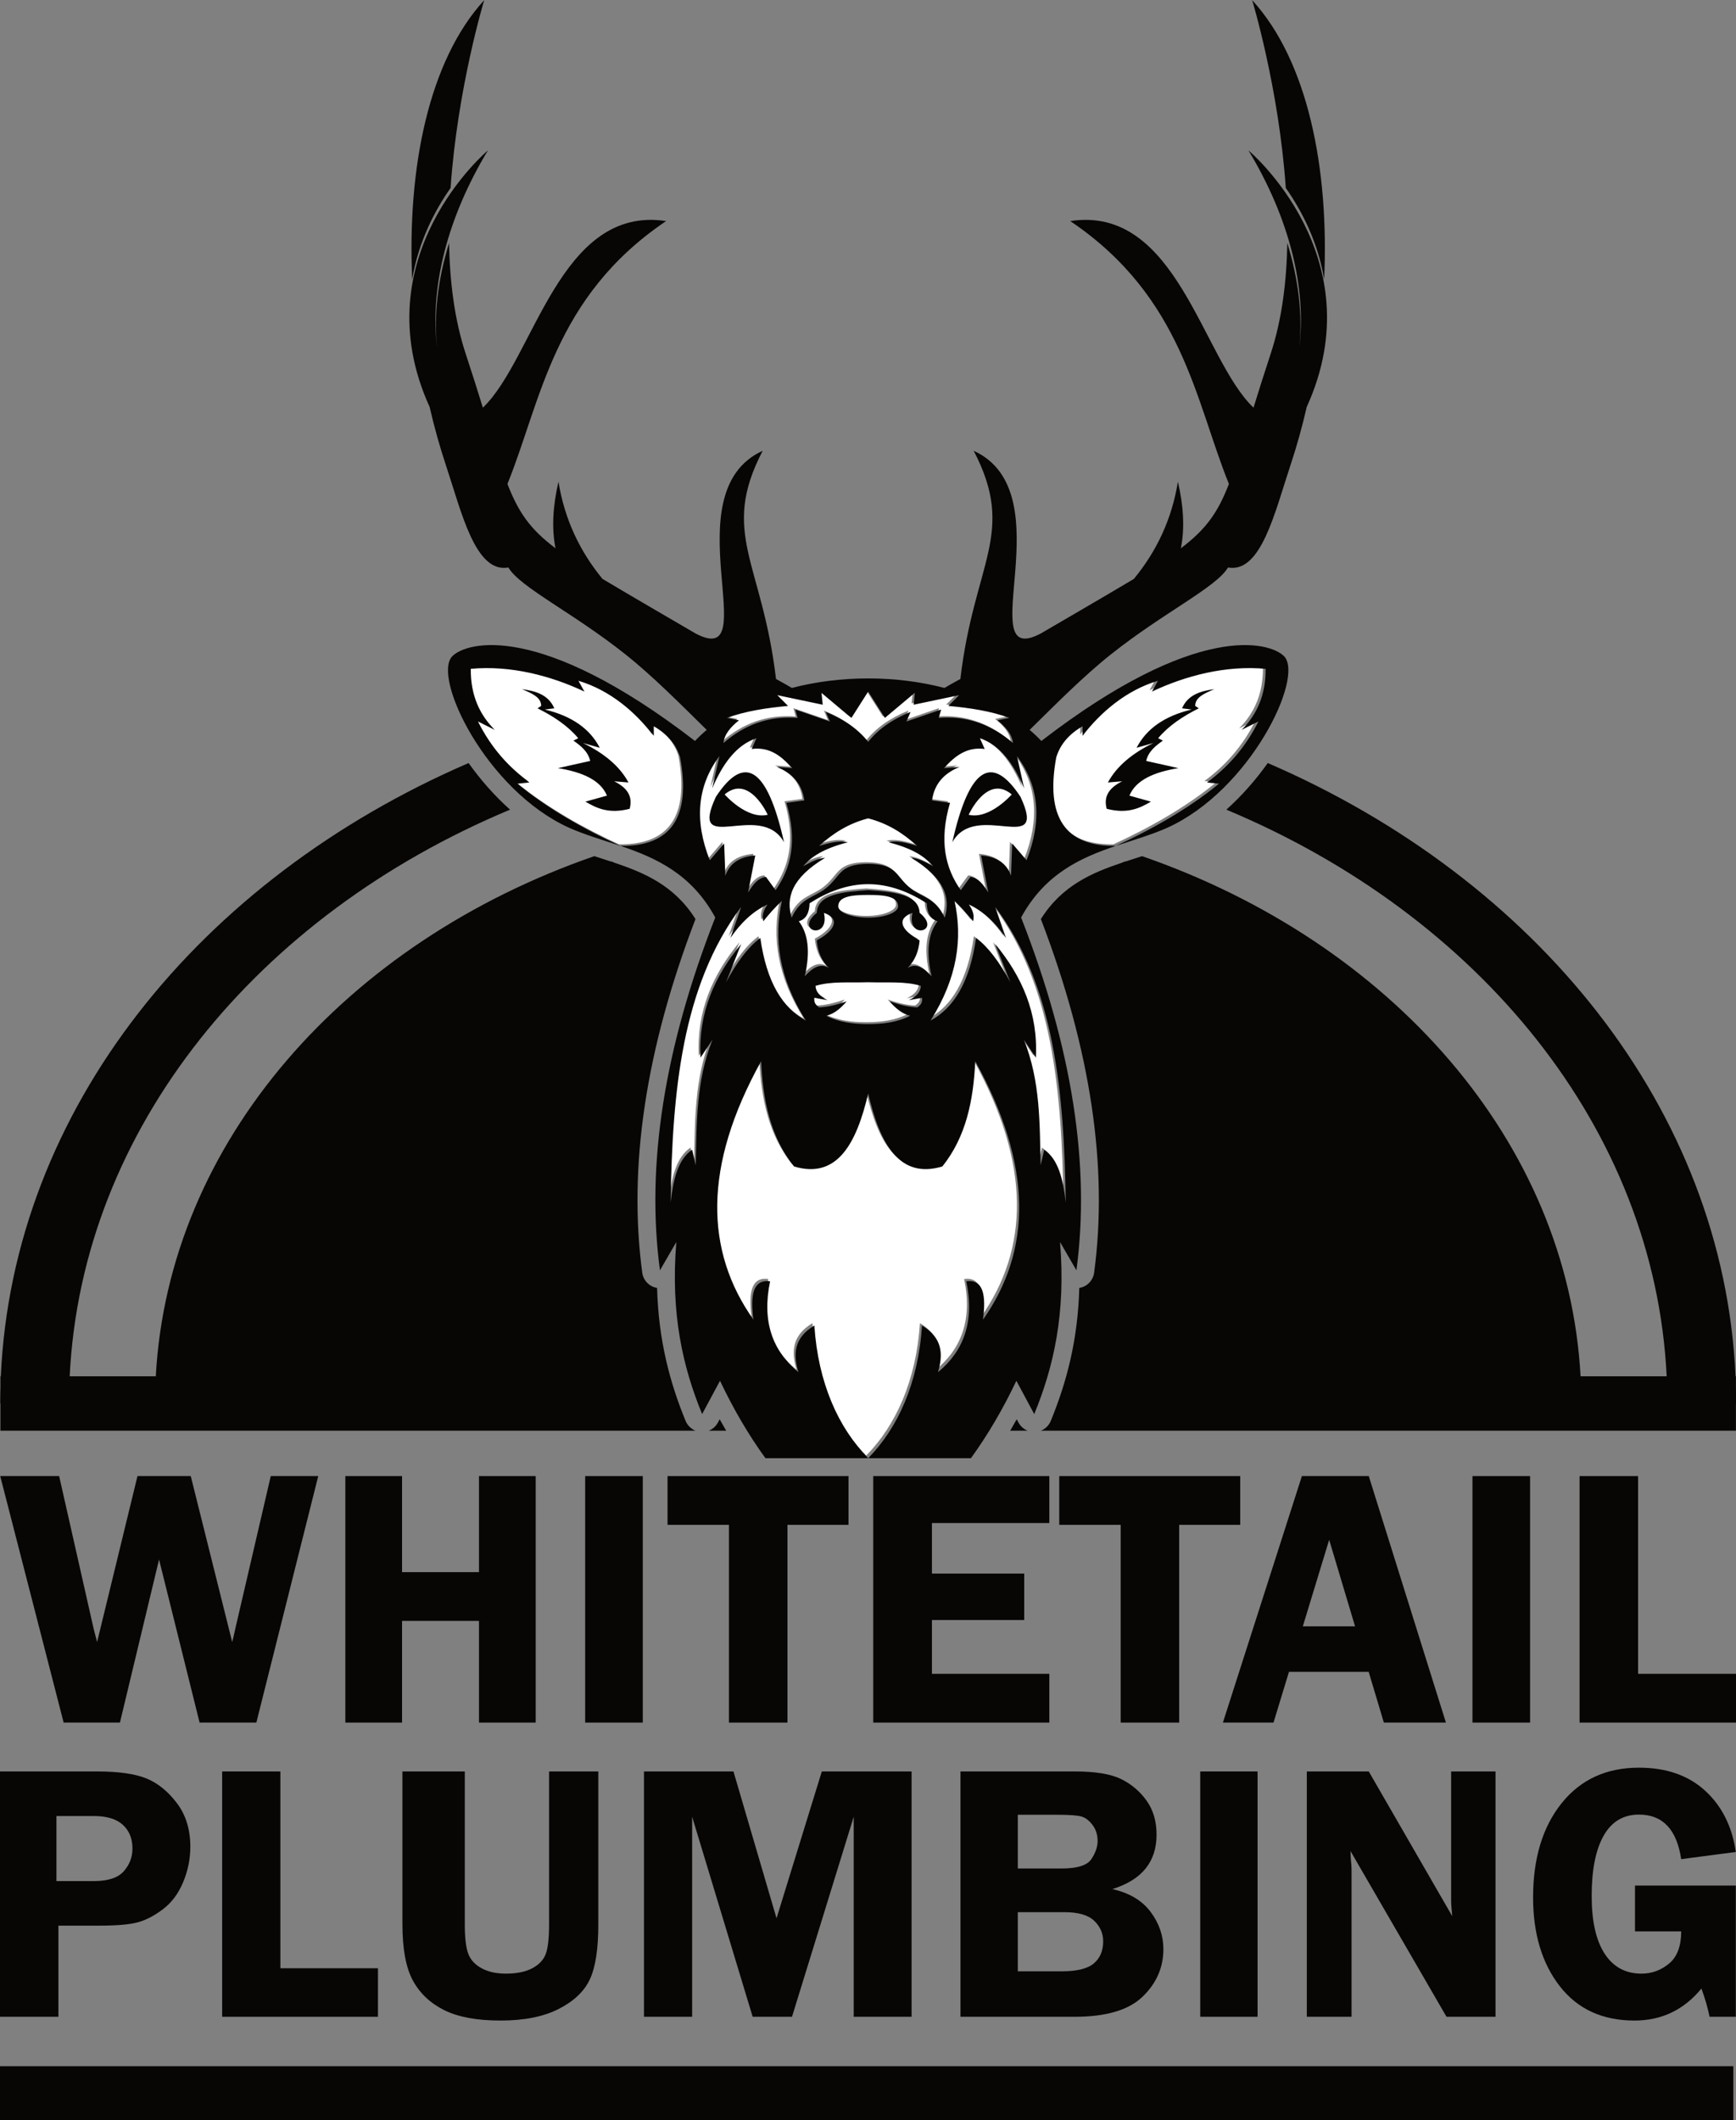 <?xml version="1.0" encoding="UTF-8" standalone="no"?>
<!DOCTYPE svg PUBLIC "-//W3C//DTD SVG 1.1//EN" "http://www.w3.org/Graphics/SVG/1.1/DTD/svg11.dtd">
<svg width="100%" height="100%" viewBox="0 0 3930 4800" version="1.1" xmlns="http://www.w3.org/2000/svg" xmlns:xlink="http://www.w3.org/1999/xlink" xml:space="preserve" xmlns:serif="http://www.serif.com/" style="fill-rule:evenodd;clip-rule:evenodd;stroke-linejoin:round;stroke-miterlimit:2;">
    <rect x="0" y="0" width="3930" height="4800" fill="#808080" stroke="none"/>
    <g transform="matrix(1,0,0,1,-435.205,9.09495e-13)">
        <g transform="matrix(4.8,0,0,4.8,-8189.39,-7251.91)">
            <g id="Logo">
                <g transform="matrix(0.843,0,0,0.843,346.491,315.816)">
                    <path d="M2109.47,2217.97L1720.64,2217.97L1720.64,2202.77L1720.52,2202.77C1720.52,2199.74 1720.56,2196.72 1720.64,2193.7L1720.64,2187.56L1720.86,2187.56C1727.53,2038.23 1832.01,1909.52 1982.56,1844.45C1989.08,1853.6 1996.9,1862.62 2005.76,1870.53C1864.62,1929.5 1766.13,2048.78 1759.39,2187.56L1807.56,2187.56C1814.71,2056.21 1913.99,1944.66 2052.9,1896.54C2055.76,1897.47 2058.65,1898.4 2061.57,1899.36C2062.05,1899.51 2062.53,1899.63 2063.01,1899.71C2063.45,1899.94 2063.9,1900.13 2064.37,1900.29C2080.72,1905.81 2097.67,1912.87 2109.5,1931.75C2081.52,2004.8 2071.8,2070.72 2079.72,2129.58C2080.29,2133.82 2083.49,2137.23 2087.68,2138.06C2087.8,2138.08 2087.91,2138.1 2088.03,2138.12C2088.8,2167.46 2095.21,2191.16 2103.97,2212.5C2105.01,2215.03 2107.02,2216.98 2109.47,2217.97Z" style="fill:rgb(8,6,5);"/>
                </g>
                <g transform="matrix(0.843,0,0,0.843,346.491,315.816)">
                    <path d="M2429.68,1844.45C2580.23,1909.52 2684.71,2038.23 2691.38,2187.56L2691.6,2187.56L2691.6,2193.7C2691.68,2196.72 2691.72,2199.74 2691.72,2202.77L2691.6,2202.77L2691.6,2217.97L2302.78,2217.97C2305.23,2216.98 2307.24,2215.03 2308.28,2212.5C2317.03,2191.16 2323.45,2167.46 2324.22,2138.12C2324.33,2138.1 2324.45,2138.08 2324.56,2138.06C2328.76,2137.23 2331.96,2133.82 2332.53,2129.58C2340.44,2070.72 2330.73,2004.8 2302.74,1931.75C2314.57,1912.87 2331.53,1905.81 2347.87,1900.29C2348.35,1900.13 2348.8,1899.94 2349.23,1899.71C2349.72,1899.63 2350.2,1899.51 2350.68,1899.36C2353.59,1898.4 2356.49,1897.47 2359.34,1896.54C2498.26,1944.66 2597.53,2056.21 2604.68,2187.56L2652.85,2187.56C2646.12,2048.78 2547.63,1929.5 2406.49,1870.53C2415.35,1862.62 2423.17,1853.6 2429.68,1844.45Z" style="fill:rgb(8,6,5);"/>
                </g>
                <g transform="matrix(0.843,0,0,0.843,346.491,315.816)">
                    <path d="M2295.27,2217.97L2285.58,2217.97C2286.81,2215.88 2288.03,2213.75 2289.22,2211.59C2289.22,2211.59 2290.21,2213.43 2290.21,2213.43C2291.34,2215.53 2293.15,2217.11 2295.27,2217.97Z" style="fill:rgb(8,6,5);"/>
                </g>
                <g transform="matrix(0.843,0,0,0.843,346.491,315.816)">
                    <path d="M2126.67,2217.97L2116.97,2217.97C2119.1,2217.11 2120.91,2215.53 2122.04,2213.43L2123.02,2211.59C2124.22,2213.75 2125.43,2215.88 2126.67,2217.97Z" style="fill:rgb(8,6,5);"/>
                </g>
                <g transform="matrix(0.208,0,0,0.208,1706.12,1510.81)">
                    <path d="M1839.41,1914.46C1762.31,1879.16 1676.14,1831.57 1606.02,1773.6L1633.09,1770.89C1587.56,1737.47 1547.36,1694.04 1516.66,1632.8L1554.57,1651.75C1519.93,1617.06 1499.8,1572.45 1500.41,1513.65C1590.1,1505.31 1680.95,1528.93 1757.65,1565.1L1744.11,1540.73C1815.87,1561.94 1874.48,1612.54 1914.7,1665.29L1914.7,1643.63C1945.73,1661.51 1965.5,1685.02 1974.28,1714.03C1999.46,1850.98 1952.63,1915.92 1839.41,1914.46Z" style="fill:white;"/>
                </g>
                <g transform="matrix(0.208,0,0,0.208,1706.12,1510.81)">
                    <path d="M2960.59,1914.46C2847.37,1915.92 2800.54,1850.98 2825.72,1714.03C2834.5,1685.02 2854.27,1661.51 2885.3,1643.63L2885.3,1665.29C2925.52,1612.54 2984.13,1561.94 3055.89,1540.73L3042.35,1565.1C3119.05,1528.93 3209.9,1505.31 3299.59,1513.65C3300.2,1572.45 3280.07,1617.06 3245.43,1651.75L3283.34,1632.8C3252.64,1694.04 3212.44,1737.47 3166.91,1770.89L3193.98,1773.6C3123.86,1831.57 3037.69,1879.16 2960.59,1914.46Z" style="fill:white;"/>
                </g>
                <g transform="matrix(0.208,0,0,0.208,1706.12,1510.81)">
                    <path d="M2400,3300.47C2332.88,3232.16 2286.6,3130.26 2278.15,3000.23C2231.36,3028.11 2229.96,3065.55 2242.05,3105.83C2183.74,3057.93 2158.88,2991.29 2177.96,2900.04C2138.36,2894.77 2133.18,2933.1 2140.05,2986.69C2030.81,2831.57 2025.42,2640.51 2157.65,2401.81C2161.67,2490.34 2178.53,2573.25 2232.12,2640.09C2329.83,2669.44 2373.55,2588.1 2400,2474.92C2426.45,2588.1 2470.17,2669.44 2567.88,2640.09C2621.47,2573.25 2638.33,2490.34 2642.35,2401.81C2774.58,2640.51 2769.19,2831.57 2659.95,2986.69C2666.82,2933.1 2661.64,2894.77 2622.04,2900.04C2641.12,2991.29 2616.26,3057.93 2557.95,3105.83C2570.04,3065.55 2568.64,3028.11 2521.85,3000.23C2513.4,3130.26 2467.12,3232.16 2400,3300.47Z" style="fill:white;"/>
                </g>
                <g transform="matrix(0.208,0,0,0.208,1706.12,1510.81)">
                    <path d="M2541.25,2309.74C2602.01,2213.55 2614.26,2124.1 2595.41,2038.96C2609.4,2051.97 2623.39,2067.56 2637.38,2085C2640.75,2073.45 2637.8,2060.85 2627.9,2047.09C2661.85,2062.82 2688.96,2089.48 2711.84,2122.91L2687.47,2052.5C2822.34,2232.56 2843.31,2472.46 2847.23,2721.33C2841.38,2670.36 2830.95,2624.34 2798.49,2602.18L2790.37,2637.38C2788.08,2543.51 2790.13,2446.94 2752.46,2353.07L2779.54,2393.68C2784.95,2293.5 2748.41,2210.09 2687.47,2136.44L2721.78,2223.09C2696.98,2176.79 2671.16,2142.67 2644.15,2122.91C2629.85,2224 2593.15,2281.62 2541.25,2309.74Z" style="fill:white;"/>
                </g>
                <g transform="matrix(0.208,0,0,0.208,1706.12,1510.81)">
                    <path d="M2400,2223.09C2444.59,2224.38 2483.43,2220.51 2519.14,2231.22C2518.79,2245.2 2508.74,2255.66 2492.07,2263.71L2521.85,2258.29C2523.36,2268.93 2518.42,2275.26 2511.02,2279.96C2489.35,2279.1 2468.93,2273.23 2448.74,2266.42C2461.71,2281.4 2475.85,2294.34 2494.77,2298.91C2466.09,2313.96 2432.39,2317.87 2400,2317.87C2367.61,2317.87 2333.91,2313.96 2305.23,2298.91C2324.15,2294.34 2338.29,2281.4 2351.26,2266.42C2331.08,2273.23 2310.65,2279.1 2288.98,2279.96C2281.58,2275.26 2276.64,2268.93 2278.15,2258.29L2307.93,2263.71C2291.26,2255.66 2281.21,2245.2 2280.86,2231.22C2316.57,2220.51 2355.41,2224.38 2400,2223.09Z" style="fill:white;"/>
                </g>
                <g transform="matrix(0.208,0,0,0.208,1706.12,1510.81)">
                    <path d="M2258.75,2309.74C2206.85,2281.62 2170.15,2224 2155.85,2122.91C2128.84,2142.67 2103.02,2176.79 2078.22,2223.09L2112.53,2136.44C2051.59,2210.09 2015.06,2293.5 2020.46,2393.68L2047.54,2353.07C2009.87,2446.94 2011.92,2543.51 2009.63,2637.38L2001.51,2602.18C1969.05,2624.34 1958.62,2670.36 1952.77,2721.33C1956.69,2472.46 1977.66,2232.56 2112.53,2052.5L2088.16,2122.91C2111.04,2089.48 2138.15,2062.82 2172.1,2047.09C2162.2,2060.85 2159.25,2073.45 2162.62,2085C2176.61,2067.56 2190.6,2051.97 2204.59,2038.96C2185.74,2124.1 2197.99,2213.55 2258.75,2309.74Z" style="fill:white;"/>
                </g>
                <g transform="matrix(0.208,0,0,0.208,1706.12,1510.81)">
                    <path d="M2400,2014.59C2341.82,2018.55 2285.42,2023.73 2283.57,2066.04C2231.48,2107.85 2313.9,2129.03 2299.81,2066.04C2336.89,2078.85 2326.03,2105.35 2283.57,2128.32C2285.57,2151.78 2293.2,2173.08 2310.64,2190.6C2291.91,2179.18 2274.03,2190.09 2256.49,2209.55C2269,2155.7 2264.86,2113.92 2242.95,2085C2258.89,2080.48 2266.81,2066.7 2267.32,2044.38C2307.45,2018.66 2352.34,2001.05 2400,2001.05C2447.66,2001.05 2492.55,2018.66 2532.68,2044.38C2533.19,2066.7 2541.11,2080.48 2557.05,2085C2535.14,2113.92 2531,2155.7 2543.51,2209.55C2525.97,2190.09 2508.09,2179.18 2489.36,2190.6C2506.8,2173.08 2514.43,2151.78 2516.43,2128.32C2473.97,2105.35 2463.11,2078.85 2500.19,2066.04C2486.1,2129.03 2568.52,2107.85 2516.43,2066.04C2514.58,2023.73 2458.18,2018.55 2400,2014.59Z" style="fill:white;"/>
                </g>
                <g transform="matrix(0.208,0,0,0.208,1706.12,1510.81)">
                    <path d="M2400,2025.42C2437.36,2025.42 2467.7,2028.83 2467.7,2051.15C2467.7,2065.35 2437.36,2076.87 2400,2076.87C2362.64,2076.87 2332.3,2065.35 2332.3,2051.15C2332.3,2028.83 2362.64,2025.42 2400,2025.42Z" style="fill:white;"/>
                </g>
                <g transform="matrix(0.208,0,0,0.208,1706.12,1510.81)">
                    <path d="M2400,1955.02C2332.25,1955.63 2338.81,1983.5 2302.94,2011.38C2276.46,2031.96 2248.01,2031.2 2226.7,2076.87C2213.55,2032.4 2225.85,1987.5 2302.52,1941.48C2285.97,1942.38 2269.43,1951.5 2252.88,1960.44C2270.49,1939.31 2299.1,1920.28 2353.97,1906.28C2333.38,1901.49 2311.18,1907.96 2288.98,1914.4C2320.09,1886.36 2355.41,1863.52 2400,1852.13C2444.59,1863.52 2479.91,1886.36 2511.02,1914.4C2488.82,1907.96 2466.62,1901.49 2446.03,1906.28C2500.91,1920.28 2529.51,1939.31 2547.12,1960.44C2530.57,1951.5 2514.03,1942.38 2497.48,1941.48C2574.15,1987.5 2586.45,2032.4 2573.3,2076.87C2551.99,2031.2 2523.54,2031.96 2497.06,2011.38C2461.19,1983.5 2467.75,1955.63 2400,1955.02Z" style="fill:white;"/>
                </g>
                <g transform="matrix(0.208,0,0,0.208,1706.12,1510.81)">
                    <path d="M2736.86,1711.32C2787.56,1779.27 2793.61,1858.08 2758.52,1946.9L2726.03,1908.99L2723.32,1982.1C2713.78,1953.73 2690.67,1938.93 2655.63,1936.07L2671.87,2020.01C2660.84,2002.26 2649.25,1986.32 2631.26,1984.81L2609.59,2014.59C2574.69,1965.19 2559.84,1903.44 2585.22,1816.92L2544.61,1811.51C2549.51,1774.04 2571.84,1749.97 2606.89,1735.69L2571.68,1738.4C2596.02,1711.25 2623.15,1689.69 2663.75,1695.08L2652.92,1670.7C2697.77,1685.7 2729.12,1727.7 2753.11,1784.43L2736.86,1711.32Z" style="fill:white;"/>
                </g>
                <g transform="matrix(0.208,0,0,0.208,1706.12,1510.81)">
                    <path d="M2063.14,1711.32L2046.89,1784.43C2070.88,1727.7 2102.23,1685.7 2147.08,1670.7L2136.25,1695.08C2176.85,1689.69 2203.98,1711.25 2228.32,1738.4L2193.11,1735.69C2228.16,1749.97 2250.49,1774.04 2255.39,1811.51L2214.78,1816.92C2240.16,1903.44 2225.31,1965.19 2190.41,2014.59L2168.74,1984.81C2150.75,1986.32 2139.16,2002.26 2128.13,2020.01L2144.37,1936.07C2109.33,1938.93 2086.22,1953.73 2076.68,1982.1L2073.97,1908.99L2041.48,1946.9C2006.39,1858.08 2012.44,1779.27 2063.14,1711.32Z" style="fill:white;"/>
                </g>
                <g transform="matrix(0.208,0,0,0.208,1706.12,1510.81)">
                    <path d="M2627.45,1844C2627.45,1844 2669.26,1751.05 2724.93,1797.97C2724.93,1797.97 2675.09,1855.24 2627.45,1844Z" style="fill:white;"/>
                </g>
                <g transform="matrix(0.208,0,0,0.208,1706.12,1510.81)">
                    <path d="M2172.55,1844C2124.91,1855.24 2075.07,1797.97 2075.07,1797.97C2130.74,1751.05 2172.55,1844 2172.55,1844Z" style="fill:white;"/>
                </g>
                <g transform="matrix(0.208,0,0,0.208,1706.12,1510.81)">
                    <path d="M2400,1565.1L2437.91,1624.67L2505.6,1567.81L2502.9,1594.89L2605.79,1573.22L2581.42,1597.59C2630.71,1602.14 2678.07,1609.35 2719.52,1624.67L2692.44,1630.09C2711.14,1645.19 2725.6,1661.54 2727.64,1681.54C2680.51,1640.74 2625.48,1619.47 2559.76,1624.67L2565.18,1605.72L2486.65,1632.8L2495.97,1611.13C2452.82,1628.62 2421.62,1651.55 2400,1678.83C2378.38,1651.55 2347.18,1628.62 2304.03,1611.13L2313.35,1632.8L2234.83,1605.72L2240.24,1624.67C2174.52,1619.47 2119.49,1640.74 2072.36,1681.54C2074.4,1661.54 2088.87,1645.19 2107.56,1630.09L2080.48,1624.67C2121.93,1609.35 2169.29,1602.14 2218.58,1597.59L2194.21,1573.22L2297.1,1594.89L2294.4,1567.81L2362.09,1624.67L2400,1565.1Z" style="fill:white;"/>
                </g>
                <g transform="matrix(0.843,0,0,0.843,346.491,315.816)">
                    <path d="M2148.64,2233.37C2139.29,2220.48 2130.81,2206.06 2123.22,2190.06L2113.22,2208.7C2102.48,2182.54 2095.46,2152.66 2098.79,2112.43L2089.63,2128.25C2081.75,2069.65 2091.95,2003.9 2120.56,1930.87C2107.24,1906.35 2087.15,1897.42 2067.57,1890.81C2095.55,1891.17 2107.13,1875.12 2100.91,1841.28C2098.74,1834.11 2093.85,1828.3 2086.18,1823.88L2086.18,1829.23C2076.24,1816.19 2061.76,1803.69 2044.02,1798.44L2047.37,1804.47C2028.41,1795.53 2005.96,1789.69 1983.79,1791.75C1983.64,1806.29 1988.62,1817.31 1997.17,1825.88L1987.81,1821.2C1995.39,1836.34 2005.33,1847.07 2016.58,1855.33L2009.89,1856C2027.22,1870.33 2048.52,1882.09 2067.57,1890.81C2058.59,1887.86 2046.91,1884.3 2039.01,1880.76C1992.36,1859.82 1961.94,1796.24 1973.49,1784.65C1981.42,1776.7 2022.17,1764.99 2109.23,1832.1C2111.25,1829.96 2113.44,1827.9 2115.79,1825.91C2101.1,1811.48 2085.77,1795.93 2070.18,1783.55C2040.72,1760.14 2011.39,1746.18 2004.82,1735.05C1986.33,1738.39 1978.62,1704.11 1969.89,1677.88C1966.4,1667.39 1963.35,1656.45 1960.76,1645.22C1922.48,1561.15 1993.38,1501.69 1993.38,1501.69C1970.61,1539.4 1960.8,1578.41 1964.95,1612.22C1962.98,1593.86 1965.35,1573.93 1971.64,1553.5C1972.02,1575 1974.65,1596.38 1980.91,1615.38C1984.68,1626.79 1987.82,1636.79 1990.55,1645.63C2019.35,1618.17 2033.36,1532.16 2093.08,1541.23C2030,1583.78 2023.11,1642.01 2004.3,1688.3C2010.53,1704.4 2017.12,1713.69 2031.19,1724.3C2028.92,1712.92 2029.76,1700.4 2032.85,1687.06C2036.21,1707.91 2044.69,1725.89 2057.48,1741.43C2065.74,1746.39 2075.42,1752.03 2086.85,1758.73C2095.18,1763.61 2102.74,1768.02 2109.59,1771.99C2149.18,1792.79 2095.6,1693.29 2147.09,1669.76C2123.01,1715.98 2146.92,1732.21 2154.55,1797.42C2158.7,1799.68 2161.54,1801.29 2163.44,1802.44L2163.43,1802.44C2176.61,1799 2191.02,1797.11 2206.12,1797.11C2221.22,1797.11 2235.64,1799 2248.81,1802.44L2248.81,1802.44C2250.71,1801.29 2253.55,1799.68 2257.7,1797.42C2265.33,1732.21 2289.24,1715.98 2265.15,1669.76C2316.65,1693.29 2263.07,1792.79 2302.66,1771.99C2309.51,1768.02 2317.06,1763.61 2325.39,1758.73C2336.83,1752.03 2346.51,1746.39 2354.77,1741.43C2367.56,1725.89 2376.04,1707.91 2379.4,1687.06C2382.49,1700.4 2383.33,1712.92 2381.06,1724.3C2395.12,1713.69 2401.72,1704.4 2407.94,1688.3C2389.14,1642.01 2382.25,1583.78 2319.16,1541.23C2378.89,1532.16 2392.89,1618.17 2421.7,1645.63C2424.43,1636.79 2427.57,1626.79 2431.33,1615.38C2437.6,1596.38 2440.23,1575 2440.61,1553.5C2446.89,1573.93 2449.27,1593.86 2447.3,1612.22C2451.45,1578.41 2441.64,1539.4 2418.87,1501.69C2418.87,1501.69 2489.77,1561.15 2451.48,1645.22C2448.9,1656.45 2445.85,1667.39 2442.36,1677.88C2433.62,1704.11 2425.92,1738.39 2407.43,1735.05C2400.86,1746.18 2371.53,1760.14 2342.06,1783.55C2326.47,1795.93 2311.14,1811.48 2296.46,1825.91C2298.8,1827.9 2300.99,1829.96 2303.01,1832.1C2390.08,1764.99 2430.83,1776.7 2438.75,1784.65C2450.3,1796.24 2419.89,1859.82 2373.24,1880.76C2365.34,1884.3 2353.66,1887.86 2344.67,1890.81C2363.73,1882.09 2385.03,1870.33 2402.36,1856L2395.66,1855.33C2406.92,1847.07 2416.86,1836.34 2424.44,1821.2L2415.07,1825.88C2423.63,1817.31 2428.61,1806.29 2428.46,1791.75C2406.29,1789.69 2383.84,1795.53 2364.88,1804.47L2368.23,1798.44C2350.49,1803.69 2336.01,1816.19 2326.06,1829.23L2326.06,1823.88C2318.39,1828.3 2313.51,1834.11 2311.34,1841.28C2305.12,1875.12 2316.69,1891.17 2344.67,1890.81C2325.1,1897.42 2305.01,1906.35 2291.68,1930.87C2320.29,2003.9 2330.5,2069.65 2322.62,2128.25L2313.46,2112.43C2316.79,2152.66 2309.76,2182.54 2299.02,2208.7L2289.03,2190.06C2281.44,2206.06 2272.95,2220.48 2263.6,2233.37L2206.12,2233.37C2222.71,2216.48 2234.15,2191.3 2236.24,2159.16C2247.8,2166.05 2248.15,2175.31 2245.16,2185.26C2259.57,2173.42 2265.72,2156.95 2261,2134.4C2270.79,2133.1 2272.07,2142.57 2270.37,2155.82C2297.37,2117.48 2298.7,2070.26 2266.02,2011.26C2265.03,2033.14 2260.86,2053.63 2247.62,2070.15C2223.47,2077.41 2212.66,2057.3 2206.12,2029.33C2199.59,2057.3 2188.78,2077.41 2164.63,2070.15C2151.39,2053.63 2147.22,2033.14 2146.23,2011.26C2113.55,2070.26 2114.88,2117.48 2141.88,2155.82C2140.18,2142.57 2141.46,2133.1 2151.25,2134.4C2146.53,2156.95 2152.67,2173.42 2167.09,2185.26C2164.1,2175.31 2164.44,2166.05 2176.01,2159.16C2178.1,2191.3 2189.53,2216.48 2206.12,2233.37L2148.64,2233.37ZM2206.12,1918.24C2196.89,1918.24 2189.39,1919.08 2189.39,1924.6C2189.39,1928.1 2196.89,1930.95 2206.12,1930.95C2215.36,1930.95 2222.85,1928.1 2222.85,1924.6C2222.85,1919.08 2215.36,1918.24 2206.12,1918.24ZM2289.38,1840.61L2293.39,1858.68C2287.47,1844.65 2279.72,1834.27 2268.63,1830.57L2271.31,1836.59C2261.27,1835.26 2254.57,1840.59 2248.55,1847.3L2257.26,1846.63C2248.59,1850.16 2243.08,1856.11 2241.86,1865.37L2251.9,1866.71C2245.63,1888.09 2249.3,1903.35 2257.92,1915.56L2263.28,1908.2C2267.73,1908.57 2270.59,1912.51 2273.32,1916.9L2269.3,1896.15C2277.96,1896.86 2283.68,1900.52 2286.03,1907.53L2286.7,1889.46L2294.73,1898.83C2303.4,1876.88 2301.91,1857.4 2289.38,1840.61ZM2253.19,1888.79C2262.74,1846.09 2275.62,1839.43 2291.34,1863.36C2307.1,1897.37 2266.37,1864.94 2253.19,1888.79ZM2262.34,1873.4C2274.11,1876.18 2286.43,1862.02 2286.43,1862.02C2272.67,1850.43 2262.34,1873.4 2262.34,1873.4ZM2206.12,1804.47L2196.75,1819.19L2180.02,1805.14L2180.69,1811.83L2155.26,1806.48L2161.28,1812.5C2149.1,1813.62 2137.4,1815.4 2127.15,1819.19L2133.85,1820.53C2129.23,1824.26 2125.65,1828.3 2125.15,1833.25C2136.8,1823.16 2150.39,1817.91 2166.64,1819.19L2165.3,1814.51L2184.71,1821.2L2182.4,1815.85C2193.07,1820.17 2200.78,1825.84 2206.12,1832.58C2211.47,1825.84 2219.18,1820.17 2229.84,1815.85L2227.54,1821.2L2246.95,1814.51L2245.61,1819.19C2261.85,1817.91 2275.45,1823.16 2287.1,1833.25C2286.59,1828.3 2283.02,1824.26 2278.4,1820.53L2285.09,1819.19C2274.85,1815.4 2263.14,1813.62 2250.96,1812.5L2256.99,1806.48L2231.55,1811.83L2232.22,1805.14L2215.49,1819.19L2206.12,1804.47ZM2206.12,1900.84C2222.87,1900.99 2221.25,1907.88 2230.11,1914.77C2236.66,1919.85 2243.69,1919.66 2248.95,1930.95C2252.2,1919.96 2249.16,1908.86 2230.22,1897.49C2234.3,1897.71 2238.39,1899.97 2242.48,1902.18C2238.13,1896.95 2231.06,1892.25 2217.5,1888.79C2222.59,1887.61 2228.08,1889.21 2233.56,1890.8C2225.87,1883.87 2217.14,1878.22 2206.12,1875.41C2195.1,1878.22 2186.37,1883.87 2178.68,1890.8C2184.17,1889.21 2189.66,1887.61 2194.75,1888.79C2181.18,1892.25 2174.12,1896.95 2169.76,1902.18C2173.85,1899.97 2177.94,1897.71 2182.03,1897.49C2163.08,1908.86 2160.04,1919.96 2163.29,1930.95C2168.56,1919.66 2175.59,1919.85 2182.14,1914.77C2191,1907.88 2189.38,1900.99 2206.12,1900.84ZM2241.03,1988.51C2253.86,1981.56 2262.93,1967.32 2266.47,1942.33C2273.14,1947.22 2279.52,1955.65 2285.65,1967.09L2277.17,1945.68C2292.23,1963.88 2301.26,1984.49 2299.93,2009.25L2293.23,1999.22C2302.54,2022.41 2302.04,2046.28 2302.6,2069.48L2304.61,2060.78C2312.63,2066.26 2315.21,2077.63 2316.66,2090.23C2315.69,2028.72 2310.51,1969.43 2277.17,1924.93L2283.2,1942.33C2277.54,1934.07 2270.84,1927.48 2262.45,1923.59C2264.89,1926.99 2265.62,1930.11 2264.79,1932.96C2261.33,1928.65 2257.88,1924.8 2254.42,1921.58C2259.08,1942.62 2256.05,1964.73 2241.03,1988.51ZM2206.12,1967.09C2195.1,1967.41 2185.5,1966.45 2176.68,1969.1C2176.76,1972.56 2179.25,1975.14 2183.37,1977.13L2176.01,1975.79C2175.64,1978.42 2176.86,1979.99 2178.68,1981.14C2184.04,1980.93 2189.09,1979.48 2194.08,1977.8C2190.87,1981.5 2187.38,1984.7 2182.7,1985.83C2189.79,1989.55 2198.12,1990.52 2206.12,1990.52C2214.13,1990.52 2222.46,1989.55 2229.55,1985.83C2224.87,1984.7 2221.38,1981.5 2218.17,1977.8C2223.16,1979.48 2228.2,1980.93 2233.56,1981.14C2235.39,1979.99 2236.61,1978.42 2236.24,1975.79L2228.88,1977.13C2233,1975.14 2235.48,1972.56 2235.57,1969.1C2226.74,1966.45 2217.14,1967.41 2206.12,1967.09ZM2171.21,1988.51C2156.2,1964.73 2153.17,1942.62 2157.83,1921.58C2154.37,1924.8 2150.91,1928.65 2147.45,1932.96C2146.62,1930.11 2147.35,1926.99 2149.8,1923.59C2141.41,1927.48 2134.71,1934.07 2129.05,1942.33L2135.07,1924.93C2101.74,1969.43 2096.56,2028.72 2095.59,2090.23C2097.04,2077.63 2099.61,2066.26 2107.64,2060.78L2109.64,2069.48C2110.21,2046.28 2109.7,2022.41 2119.01,1999.22L2112.32,2009.25C2110.98,1984.49 2120.01,1963.88 2135.07,1945.68L2126.6,1967.09C2132.72,1955.65 2139.11,1947.22 2145.78,1942.33C2149.32,1967.32 2158.39,1981.56 2171.21,1988.51ZM2206.12,1915.56C2220.5,1916.54 2234.44,1917.82 2234.9,1928.28C2247.77,1938.61 2227.4,1943.85 2230.89,1928.28C2221.72,1931.44 2224.4,1937.99 2234.9,1943.67C2234.4,1949.47 2232.52,1954.73 2228.21,1959.06C2232.84,1956.24 2237.26,1958.93 2241.59,1963.75C2238.5,1950.44 2239.52,1940.11 2244.94,1932.96C2241,1931.85 2239.04,1928.44 2238.91,1922.92C2229,1916.57 2217.9,1912.22 2206.12,1912.22C2194.34,1912.22 2183.25,1916.57 2173.33,1922.92C2173.2,1928.44 2171.25,1931.85 2167.31,1932.96C2172.72,1940.11 2173.75,1950.44 2170.65,1963.75C2174.99,1958.93 2179.41,1956.24 2184.04,1959.06C2179.73,1954.73 2177.84,1949.47 2177.35,1943.67C2187.84,1937.99 2190.52,1931.44 2181.36,1928.28C2184.84,1943.85 2164.47,1938.61 2177.35,1928.28C2177.8,1917.82 2191.74,1916.54 2206.12,1915.56ZM2122.87,1840.61C2110.34,1857.4 2108.84,1876.88 2117.51,1898.83L2125.55,1889.46L2126.21,1907.53C2128.57,1900.52 2134.28,1896.86 2142.95,1896.15L2138.93,1916.9C2141.66,1912.51 2144.52,1908.57 2148.97,1908.2L2154.32,1915.56C2162.95,1903.35 2166.62,1888.09 2160.35,1866.71L2170.38,1865.37C2169.17,1856.11 2163.65,1850.16 2154.99,1846.63L2163.69,1847.3C2157.68,1840.59 2150.97,1835.26 2140.94,1836.59L2143.61,1830.57C2132.53,1834.27 2124.78,1844.65 2118.85,1858.68L2122.87,1840.61ZM2159.05,1888.79C2145.88,1864.94 2105.15,1897.37 2120.91,1863.36C2136.62,1839.43 2149.51,1846.09 2159.05,1888.79ZM2149.91,1873.4C2149.91,1873.4 2139.57,1850.43 2125.82,1862.02C2125.82,1862.02 2138.14,1876.18 2149.91,1873.4ZM2461.22,1573.85C2457.7,1552.66 2448.56,1535.27 2439.76,1522.71C2435.9,1466.76 2420.95,1417.65 2420.95,1417.65C2452.1,1451.65 2464.05,1511.97 2461.22,1573.85ZM1951.02,1573.85C1948.19,1511.97 1960.15,1451.65 1991.3,1417.65C1991.3,1417.65 1976.34,1466.76 1972.49,1522.71C1963.68,1535.27 1954.54,1552.66 1951.02,1573.85ZM2399.79,1803.13C2394.49,1805.39 2389.04,1807.57 2389.08,1812.5L2391.09,1813.84C2382.24,1818.27 2374.27,1823.5 2368.34,1830.57L2371.01,1831.91C2366.84,1834.86 2362.88,1837.98 2361.65,1843.28L2379.72,1847.3C2365.92,1849.51 2355.84,1854.05 2352.28,1862.69L2364.32,1866.04C2357.89,1869.85 2350.99,1873.01 2339.56,1870.05C2337.56,1862.64 2341.49,1857.98 2348.26,1854.66L2340.23,1855.33C2345.19,1846.13 2353.98,1838.94 2365.66,1833.25L2356.29,1835.92C2361.77,1825.3 2371.95,1818.11 2387.08,1814.51L2381.72,1813.84C2384.93,1806.39 2391.9,1804.13 2399.79,1803.13ZM2012.45,1803.13C2020.35,1804.13 2027.32,1806.39 2030.52,1813.84L2025.17,1814.51C2040.29,1818.11 2050.48,1825.3 2055.95,1835.92L2046.59,1833.25C2058.26,1838.94 2067.06,1846.13 2072.02,1855.33L2063.99,1854.66C2070.76,1857.98 2074.68,1862.64 2072.68,1870.05C2061.26,1873.01 2054.35,1869.85 2047.92,1866.04L2059.97,1862.69C2056.41,1854.05 2046.32,1849.51 2032.53,1847.3L2050.6,1843.28C2049.36,1837.98 2045.41,1834.86 2041.23,1831.91L2043.91,1830.57C2037.98,1823.5 2030.01,1818.27 2021.15,1813.84L2023.16,1812.5C2023.21,1807.57 2017.75,1805.39 2012.45,1803.13Z" style="fill:rgb(8,6,5);"/>
                </g>
                <g id="PLUMBING">
                    <g transform="matrix(0.496,0,0,0.496,1681.32,1138.17)">
                        <path d="M288.349,2582.34L288.349,2668.99L232.807,2668.99L232.807,2435.71L324.751,2435.71C345.258,2435.71 360.953,2437.91 371.833,2442.29C382.714,2446.68 392.426,2454.51 400.971,2465.79C409.516,2477.07 413.789,2490.91 413.789,2507.32C413.789,2518.83 411.51,2530.05 406.953,2540.99C402.396,2551.92 395.958,2560.53 387.641,2566.79C379.324,2573.06 371.264,2577.22 363.459,2579.27C355.655,2581.32 343.436,2582.34 326.801,2582.34L288.349,2582.34ZM286.469,2539.96L322.016,2539.96C335.574,2539.96 345.088,2536.83 350.556,2530.56C356.025,2524.3 358.759,2517.12 358.759,2509.03C358.759,2499.57 355.712,2492.05 349.616,2486.47C343.521,2480.89 334.264,2478.1 321.845,2478.1L286.469,2478.1L286.469,2539.96Z" style="fill:rgb(8,6,5);fill-rule:nonzero;"/>
                    </g>
                    <g transform="matrix(0.496,0,0,0.496,1681.32,1138.17)">
                        <path d="M499.409,2622.85L592.207,2622.85L592.207,2668.99L444.038,2668.99L444.038,2435.71L499.409,2435.71L499.409,2622.85Z" style="fill:rgb(8,6,5);fill-rule:nonzero;"/>
                    </g>
                    <g transform="matrix(0.496,0,0,0.496,1681.32,1138.17)">
                        <path d="M801.728,2435.71L801.728,2580.98C801.728,2604.45 799.051,2621.91 793.696,2633.36C788.341,2644.81 778.458,2654.21 764.045,2661.55C749.633,2668.9 731.204,2672.58 708.759,2672.58C686.315,2672.58 668.456,2669.27 655.183,2662.67C641.91,2656.06 631.969,2646.66 625.361,2634.47C618.753,2622.28 615.449,2604.45 615.449,2580.98L615.449,2435.71L674.751,2435.71L674.751,2580.98C674.751,2593.51 675.805,2602.74 677.912,2608.66C680.02,2614.59 684.236,2619.29 690.559,2622.76C696.882,2626.24 704.658,2627.97 713.886,2627.97C724.14,2627.97 732.486,2626.26 738.923,2622.85C745.36,2619.43 749.633,2614.9 751.74,2609.26C753.848,2603.62 754.902,2594.19 754.902,2580.98L754.902,2435.71L801.728,2435.71Z" style="fill:rgb(8,6,5);fill-rule:nonzero;"/>
                    </g>
                    <g transform="matrix(0.496,0,0,0.496,1681.32,1138.17)">
                        <path d="M948.493,2668.99L890.937,2478.78L890.937,2668.99L845.136,2668.99L845.136,2435.71L930.23,2435.71L971.174,2575.34L1014.25,2435.71L1099.6,2435.71L1099.6,2668.99L1044.58,2668.99L1044.58,2478.78L985.895,2668.99L948.493,2668.99Z" style="fill:rgb(8,6,5);fill-rule:nonzero;"/>
                    </g>
                    <g transform="matrix(0.496,0,0,0.496,1681.32,1138.17)">
                        <path d="M1146.09,2435.71L1254.78,2435.71C1274.26,2435.71 1288.9,2438.1 1298.7,2442.89C1308.5,2447.67 1316.59,2454.5 1322.97,2463.38C1329.35,2472.26 1332.54,2483.07 1332.54,2495.82C1332.54,2521.67 1318.53,2538.91 1290.5,2547.57C1306.68,2551.21 1318.81,2558.45 1326.9,2569.28C1334.99,2580.12 1339.03,2591.92 1339.03,2604.69C1339.03,2622.13 1332.42,2637.21 1319.21,2649.92C1305.99,2662.63 1284.52,2668.99 1254.78,2668.99L1146.09,2668.99L1146.09,2435.71ZM1200.61,2476.9L1200.61,2528L1241.96,2528C1257.12,2528 1266.66,2525.01 1270.59,2519.03C1274.52,2513.05 1276.48,2507.32 1276.48,2501.85C1276.48,2495.93 1274.86,2490.83 1271.61,2486.55C1268.37,2482.28 1264.81,2479.61 1260.93,2478.52C1257.06,2477.44 1249.42,2476.9 1238.03,2476.9L1200.61,2476.9ZM1200.61,2569.53L1200.61,2625.75L1242.56,2625.75C1256.88,2625.75 1267,2623.25 1272.91,2618.23C1278.83,2613.22 1281.78,2606.21 1281.78,2597.21C1281.78,2589.69 1278.94,2583.2 1273.25,2577.73C1267.57,2572.26 1258.13,2569.53 1244.94,2569.53L1200.61,2569.53Z" style="fill:rgb(8,6,5);fill-rule:nonzero;"/>
                    </g>
                    <g transform="matrix(0.496,0,0,0.496,1681.32,1138.17)">
                        <rect x="1374.07" y="2435.71" width="54.517" height="233.276" style="fill:rgb(8,6,5);fill-rule:nonzero;"/>
                    </g>
                    <g transform="matrix(0.496,0,0,0.496,1681.32,1138.17)">
                        <path d="M1654.85,2435.71L1654.85,2668.99L1608.23,2668.99L1516.94,2511.42C1517.05,2515.41 1517.17,2518.03 1517.28,2519.28C1517.74,2523.27 1517.96,2526.63 1517.96,2529.37L1517.96,2668.99L1475.41,2668.99L1475.41,2435.71L1534.31,2435.71L1613.67,2573.29C1612.98,2566.45 1612.64,2561.27 1612.64,2557.74L1612.64,2435.71L1654.85,2435.71Z" style="fill:rgb(8,6,5);fill-rule:nonzero;"/>
                    </g>
                    <g transform="matrix(0.496,0,0,0.496,1681.32,1138.17)">
                        <path d="M1883.34,2544.23L1883.34,2668.99L1858.39,2668.99C1856.59,2660.22 1854,2651.27 1850.62,2642.16C1833.97,2662.44 1812.77,2672.58 1787.01,2672.58C1756.57,2672.58 1732.89,2661.7 1715.96,2639.94C1699.04,2618.18 1690.57,2590.03 1690.57,2555.51C1690.57,2518.37 1699.6,2488.52 1717.66,2465.96C1735.72,2443.4 1760.24,2432.12 1791.23,2432.12C1817.21,2432.12 1838.17,2439.42 1854.12,2454C1870.07,2468.58 1879.81,2488.01 1883.34,2512.28L1831.39,2519.11C1827.18,2490.86 1813.79,2476.73 1791.23,2476.73C1776.42,2476.73 1765.23,2483.42 1757.65,2496.81C1750.07,2510.2 1746.28,2529.31 1746.28,2554.15C1746.28,2578.07 1750.38,2596.36 1758.59,2609C1766.79,2621.65 1778.47,2627.97 1793.62,2627.97C1803.42,2627.97 1812.16,2624.78 1819.86,2618.4C1827.55,2612.02 1831.39,2601.83 1831.39,2587.81L1787.47,2587.81L1787.47,2544.23L1883.34,2544.23Z" style="fill:rgb(8,6,5);fill-rule:nonzero;"/>
                    </g>
                </g>
                <g id="WHITETAIL">
                    <g transform="matrix(0.843,0,0,0.843,346.491,315.816)">
                        <path d="M1898.45,2243.37L1863.82,2381.29L1832.07,2381.29L1809.39,2290.05L1787.5,2381.29L1756.01,2381.29L1720.52,2243.37L1753.49,2243.37L1772.51,2327.53C1772.57,2327.94 1772.94,2329.42 1773.62,2331.98C1773.89,2332.92 1774.26,2334.34 1774.73,2336.22L1797.32,2243.37L1827.12,2243.37L1850.31,2336.22C1850.78,2334.47 1851.45,2331.58 1852.33,2327.53L1871.89,2243.37L1898.45,2243.37Z" style="fill:rgb(8,6,5);"/>
                    </g>
                    <g transform="matrix(0.843,0,0,0.843,346.491,315.816)">
                        <path d="M2020.11,2243.37L2020.11,2381.29L1988.38,2381.29L1988.38,2324.4L1945.34,2324.4L1945.34,2381.29L1913.61,2381.29L1913.61,2243.37L1945.34,2243.37L1945.34,2297.12L1988.38,2297.12L1988.38,2243.37L2020.11,2243.37Z" style="fill:rgb(8,6,5);"/>
                    </g>
                    <g transform="matrix(0.843,0,0,0.843,346.491,315.816)">
                        <rect x="2047.79" y="2243.37" width="32.232" height="137.92" style="fill:rgb(8,6,5);"/>
                    </g>
                    <g transform="matrix(0.843,0,0,0.843,346.491,315.816)">
                        <path d="M2195.11,2243.37L2195.11,2270.65L2160.96,2270.65L2160.96,2381.29L2128.22,2381.29L2128.22,2270.65L2093.87,2270.65L2093.87,2243.37L2195.11,2243.37Z" style="fill:rgb(8,6,5);"/>
                    </g>
                    <g transform="matrix(0.843,0,0,0.843,346.491,315.816)">
                        <path d="M2307.47,2269.64L2241.79,2269.64L2241.79,2297.93L2293.42,2297.93L2293.42,2323.9L2241.79,2323.9L2241.79,2354.01L2307.47,2354.01L2307.47,2381.29L2208.95,2381.29L2208.95,2243.37L2307.47,2243.37L2307.47,2269.64Z" style="fill:rgb(8,6,5);"/>
                    </g>
                    <g transform="matrix(0.843,0,0,0.843,346.491,315.816)">
                        <path d="M2414.27,2243.37L2414.27,2270.65L2380.12,2270.65L2380.12,2381.29L2347.38,2381.29L2347.38,2270.65L2313.02,2270.65L2313.02,2243.37L2414.27,2243.37Z" style="fill:rgb(8,6,5);"/>
                    </g>
                    <g transform="matrix(0.843,0,0,0.843,346.491,315.816)">
                        <path d="M2486.18,2243.37L2529.35,2381.29L2494.63,2381.29L2486.13,2352.89L2441.54,2352.89L2432.89,2381.29L2404.57,2381.29L2448.77,2243.37L2486.18,2243.37ZM2449.29,2327.43L2478.51,2327.43L2464.03,2279.03L2449.29,2327.43Z" style="fill:rgb(8,6,5);"/>
                    </g>
                    <g transform="matrix(0.843,0,0,0.843,346.491,315.816)">
                        <rect x="2544.2" y="2243.37" width="32.232" height="137.92" style="fill:rgb(8,6,5);"/>
                    </g>
                    <g transform="matrix(0.843,0,0,0.843,346.491,315.816)">
                        <path d="M2636.86,2354.01L2691.72,2354.01L2691.72,2381.29L2604.12,2381.29L2604.12,2243.37L2636.86,2243.37L2636.86,2354.01Z" style="fill:rgb(8,6,5);"/>
                    </g>
                </g>
                <g transform="matrix(1.014,0,0,0.843,-2.851,641.191)">
                    <rect x="1774" y="2187.56" width="807" height="30.418" style="fill:rgb(8,6,5);"/>
                </g>
            </g>
        </g>
    </g>
</svg>
